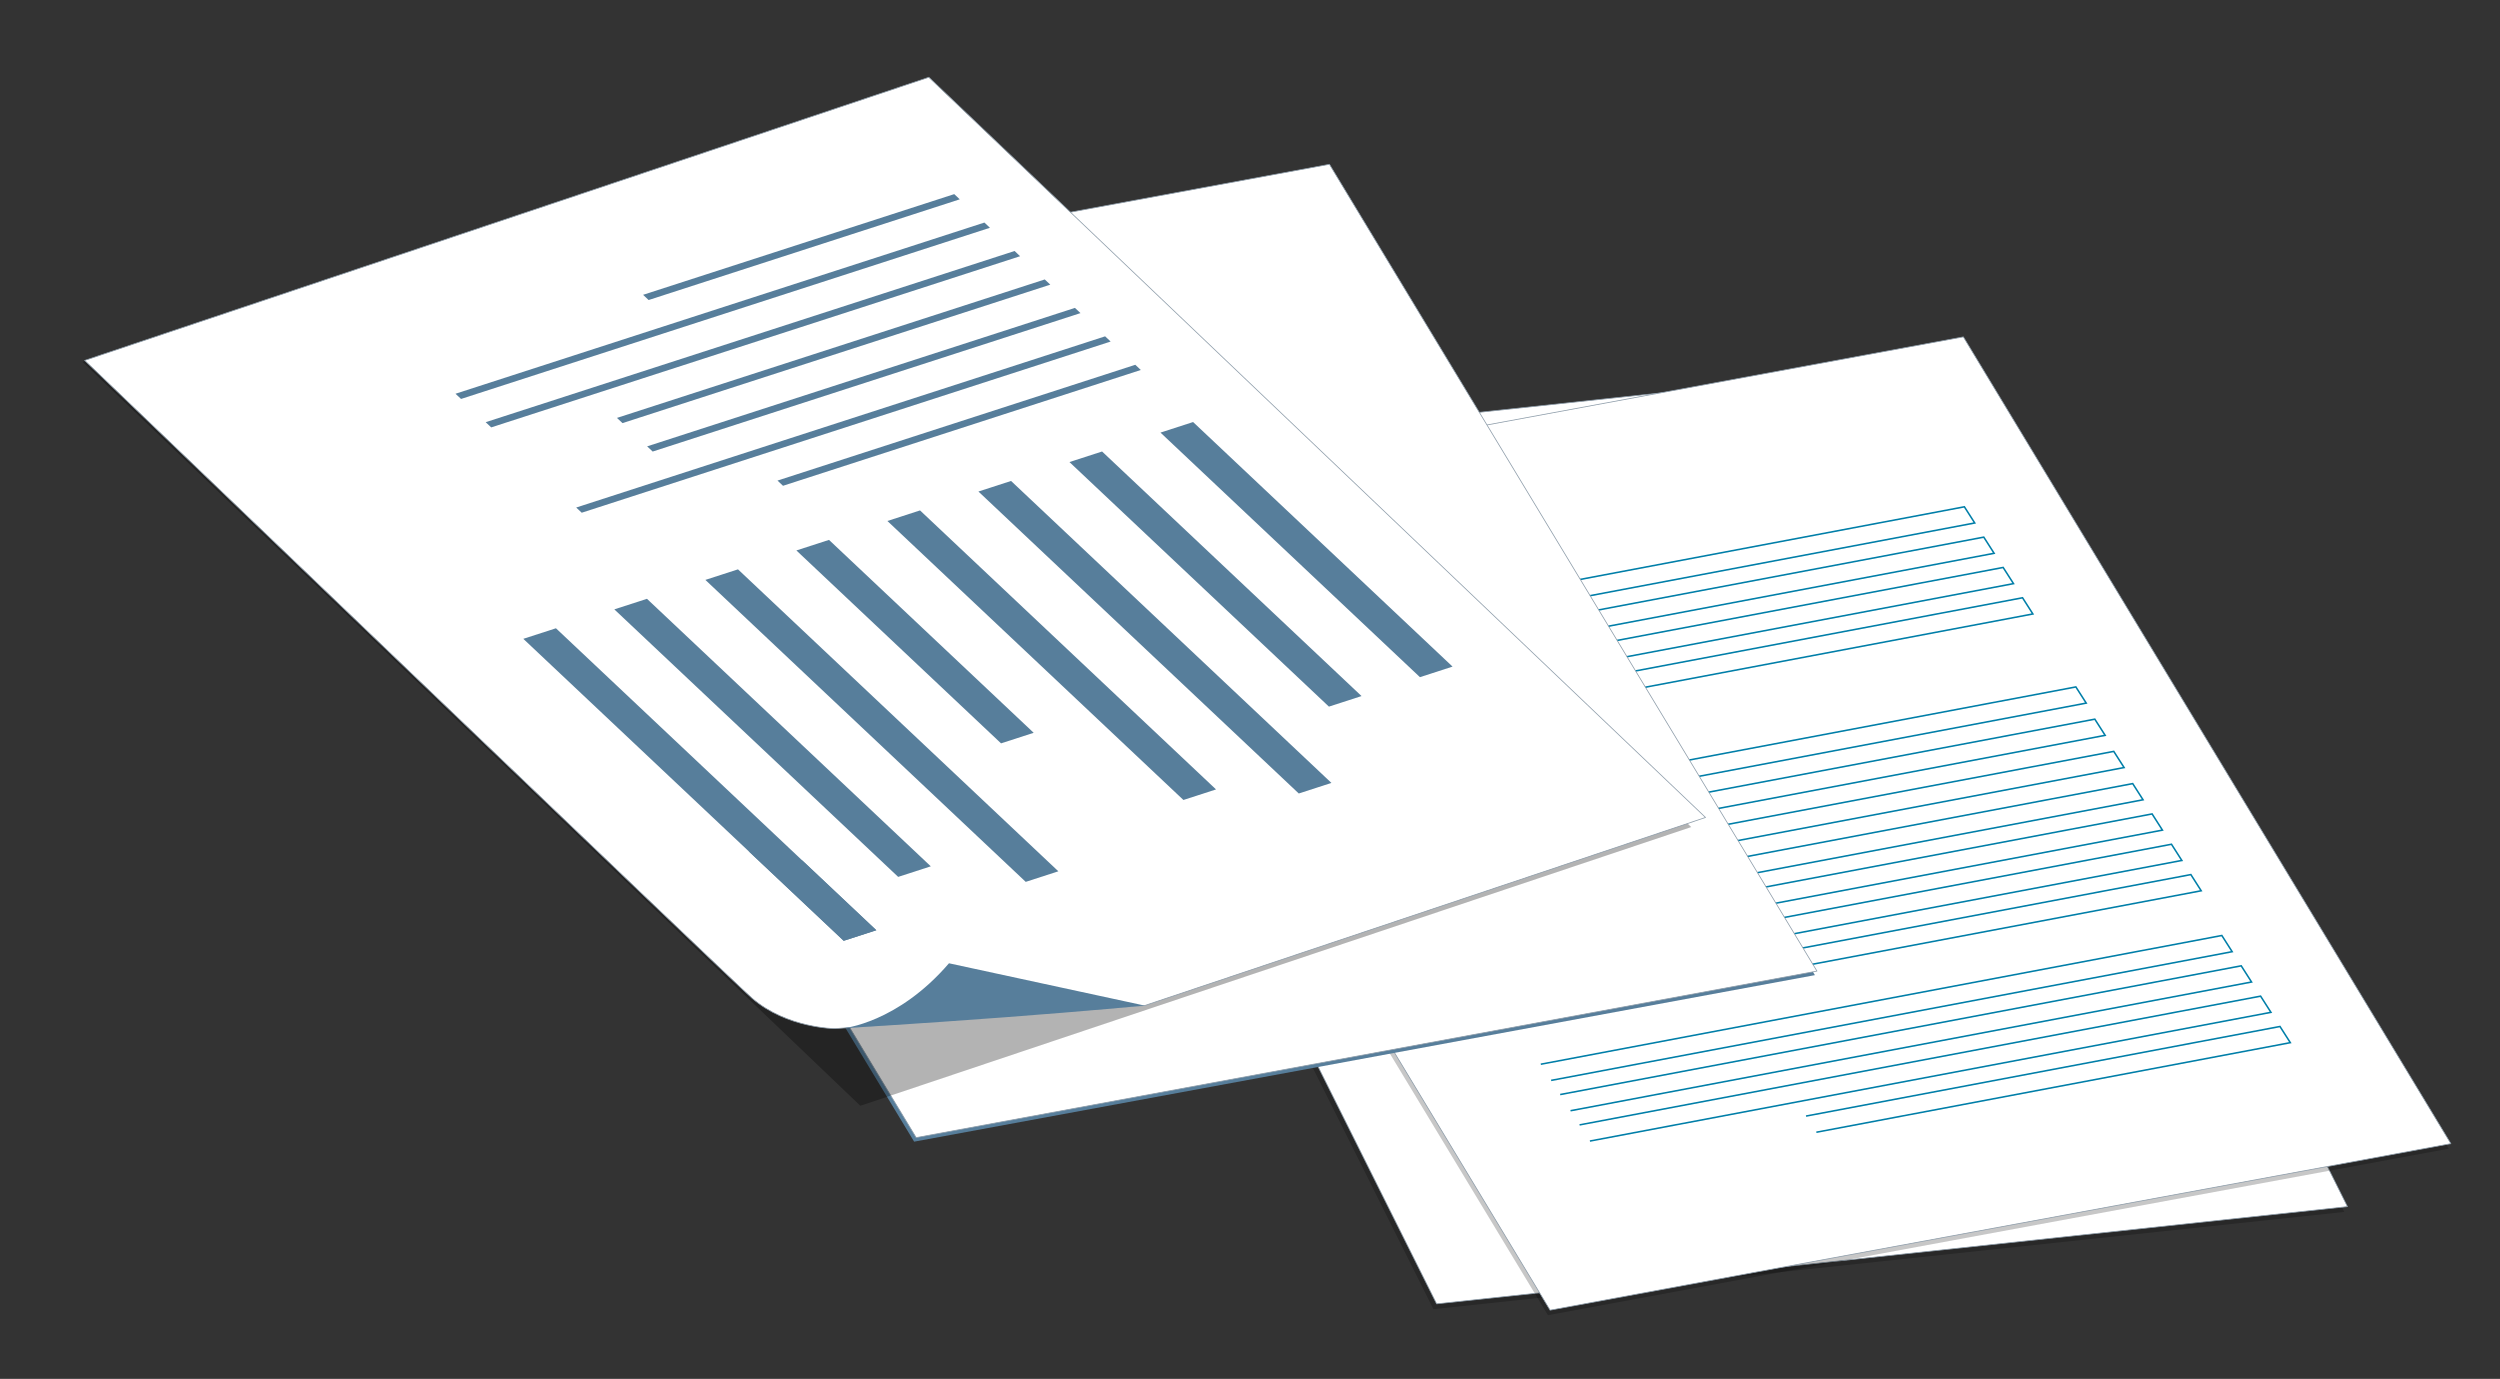 <?xml version="1.0"?>
<svg xmlns="http://www.w3.org/2000/svg" width="1591.16" height="877.58" viewBox="0 0 1591.16 877.58">
  <rect x="0" y="0" width="1591.16" height="877.58" fill="#333333" stroke="none"/>
  <defs>
    <style>.cls-1{opacity:0.22;}.cls-2{fill:#fff;stroke:#8d9ca9;stroke-linecap:round;stroke-linejoin:round;stroke-width:0.49px;}.cls-3{fill:none;stroke:#007ea8;stroke-miterlimit:10;}.cls-4{fill:#577e9b;}.cls-5{opacity:0.3;}</style>
  </defs>
  <title>Gavel and papers</title>
  <g id="Layer_2" data-name="Layer 2">
    <g id="papers">
      <polygon class="cls-1" points="912.31 833.23 1492.03 771.35 1224.17 235.4 644.45 297.28 912.31 833.23"/>
      <polygon class="cls-2" points="914.35 829.85 1494.07 767.96 1226.21 232.01 646.48 293.9 914.35 829.85"/>
      <polygon class="cls-1" points="985.21 837.07 1558.53 731.09 1248.25 217.6 674.93 323.59 985.21 837.07"/>
      <polygon class="cls-2" points="986.57 833.88 1559.89 727.89 1249.61 214.41 676.29 320.39 986.57 833.88"/>
      <polyline class="cls-3" points="930.52 590.96 1363.97 509.03 1357.39 498.74 923.94 580.67"/>
      <polyline class="cls-3" points="918.46 570.45 1351.91 488.52 1345.33 478.23 911.88 560.16"/>
      <polyline class="cls-3" points="906.41 549.94 1339.85 468.01 1333.27 457.72 899.83 539.64"/>
      <polyline class="cls-3" points="894.35 529.43 1327.8 447.5 1321.21 437.2 887.77 519.13"/>
      <polyline class="cls-3" points="942.86 610.26 1376.31 528.34 1369.73 518.04 936.28 599.97"/>
      <polyline class="cls-3" points="955.2 629.57 1388.65 547.64 1382.07 537.34 948.62 619.27"/>
      <polyline class="cls-3" points="1099.33 623.96 1400.98 566.94 1394.4 556.64 1092.75 613.66"/>
      <polyline class="cls-3" points="987.24 687.63 1420.69 605.71 1414.11 595.41 980.66 677.34"/>
      <polyline class="cls-3" points="999.58 706.94 1433.03 625.01 1426.45 614.71 993 696.64"/>
      <polyline class="cls-3" points="1011.92 726.24 1445.37 644.31 1438.79 634.01 1005.34 715.95"/>
      <polyline class="cls-3" points="1156.05 720.63 1457.7 663.61 1451.12 653.32 1149.47 710.34"/>
      <polyline class="cls-3" points="823.39 414.78 1256.84 332.85 1250.26 322.56 816.81 404.49"/>
      <polyline class="cls-3" points="835.73 434.08 1269.18 352.15 1262.6 341.86 829.15 423.79"/>
      <polyline class="cls-3" points="848.07 453.39 1281.52 371.46 1274.93 361.16 841.49 443.09"/>
      <polyline class="cls-3" points="992.2 447.78 1293.85 390.76 1287.27 380.46 985.62 437.48"/>
    </g>
    <g id="papers-2" data-name="papers">
      <polygon class="cls-4" points="581.81 726.63 1155.13 620.64 844.85 107.16 271.53 213.14 581.81 726.63"/>
      <polygon class="cls-2" points="583.1 724.04 1156.42 618.06 846.15 104.57 272.82 210.55 583.1 724.04"/>
      <polygon class="cls-5" points="547.56 703.77 1076.41 526.4 581.4 52.98 52.55 230.35 547.56 703.77"/>
      <path class="cls-2" d="M531.5,654.69l197-14.68,357-119.72L591.17,49.17,53.87,229.39S464.76,623.26,478.59,635.28C500.72,654.51,531.5,654.69,531.5,654.69Z"/>
      <path class="cls-4" d="M536.83,654.42s34.39-3.19,67.16-41.33L728.46,640s-34.68,3.39-89.39,7.5S536.83,654.42,536.83,654.42Z"/>
      <polygon class="cls-4" points="738.6 275.33 759.36 268.61 924.5 424.27 903.74 430.99 738.6 275.33"/>
      <polygon class="cls-4" points="680.66 294.08 701.43 287.36 866.57 443.02 845.81 449.74 680.66 294.08"/>
      <polygon class="cls-4" points="622.73 312.84 643.5 306.11 847.4 498.3 826.63 505.03 622.73 312.84"/>
      <polygon class="cls-4" points="564.8 331.59 585.57 324.86 773.96 502.44 753.2 509.16 564.8 331.59"/>
      <polygon class="cls-4" points="506.87 350.34 527.63 343.62 657.9 466.4 637.13 473.12 506.87 350.34"/>
      <polygon class="cls-4" points="448.94 369.09 469.7 362.37 673.6 554.55 652.84 561.28 448.94 369.09"/>
      <polygon class="cls-4" points="391 387.84 411.77 381.12 592.42 551.39 571.65 558.11 391 387.84"/>
      <polygon class="cls-4" points="333.07 406.59 353.84 399.87 557.74 592.06 536.97 598.78 333.07 406.59"/>
      <path class="cls-4" d="M537,598.78l20.77-6.72-47-44.27q-16.83-3.31-34.27-6Z"/>
      <polygon class="cls-4" points="498.36 309.19 726.09 235.48 722.57 232.17 494.84 305.87 498.36 309.19"/>
      <polygon class="cls-4" points="370.25 326.33 706.88 217.38 703.37 214.06 366.73 323.02 370.25 326.33"/>
      <polygon class="cls-4" points="415.4 287.4 687.68 199.28 684.16 195.96 411.88 284.09 415.4 287.4"/>
      <polygon class="cls-4" points="396.19 269.3 668.47 181.17 664.95 177.86 392.67 265.98 396.19 269.3"/>
      <polygon class="cls-4" points="312.63 272.02 649.26 163.07 645.75 159.75 309.12 268.71 312.63 272.02"/>
      <polygon class="cls-4" points="293.43 253.92 630.06 144.97 626.54 141.65 289.91 250.6 293.43 253.92"/>
      <polygon class="cls-4" points="412.82 190.96 610.85 126.86 607.34 123.55 409.3 187.64 412.82 190.96"/>
    </g>
  </g>
</svg>
